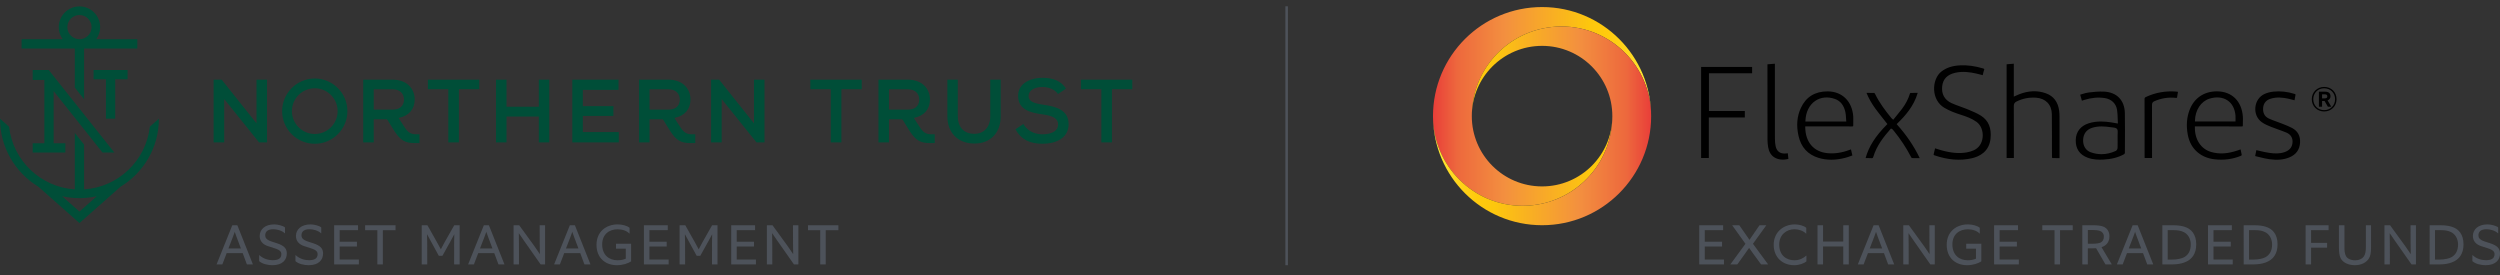 <?xml version="1.0" encoding="utf-8"?>
<!-- Generator: Adobe Illustrator 13.0.0, SVG Export Plug-In . SVG Version: 6.00 Build 14948)  -->
<!DOCTYPE svg PUBLIC "-//W3C//DTD SVG 1.1//EN" "http://www.w3.org/Graphics/SVG/1.1/DTD/svg11.dtd">
<svg version="1.1" id="Layer_1" xmlns="http://www.w3.org/2000/svg" xmlns:xlink="http://www.w3.org/1999/xlink" x="0px" y="0px"
	 width="400px" height="44px" viewBox="0 0 400 44" enable-background="new 0 0 400 44" xml:space="preserve">
<rect x="0" y="0" width="400" height="44" fill="#333333" stroke="none"/>
<g>
	<defs>
		<rect id="SVGID_1_" width="400" height="44"/>
	</defs>
	<clipPath id="SVGID_2_">
		<use xlink:href="#SVGID_1_"  overflow="visible"/>
	</clipPath>
	<path clip-path="url(#SVGID_2_)" fill="#004E38" d="M68.461,14.27h3.269v8.514h1.695V14.27h3.256v-1.525h-8.22V14.27z
		 M64.833,20.505l-0.009-0.013c-0.456-0.683-0.965-1.461-1.025-1.599l-0.01-0.025l0.026-0.005c1.633-0.346,2.533-1.395,2.533-2.955
		c0-1.575-1.1-3.164-3.556-3.164h-4.678v10.039h1.682v-3.705h2.026c0.004,0,0.045,0.001,0.074,0.017
		c0.104,0.069,0.205,0.24,0.358,0.5l0.107,0.182c0.131,0.218,0.399,0.646,0.774,1.237l0.022,0.036c0.934,1.41,1.673,1.84,3.163,1.84
		h0.794v-1.41h-0.649C65.786,21.48,65.282,21.179,64.833,20.505 M62.778,17.54h-2.982v-3.256h2.996c1.361,0,1.846,0.854,1.846,1.654
		C64.638,16.418,64.458,17.54,62.778,17.54 M41.043,19.739l-5.561-6.975l-0.016-0.02h-1.288v10.039h1.695v-6.938l5.561,6.919
		l0.016,0.019h1.274V12.745h-1.681V19.739z M86.213,17.08h-5.17v-4.334h-1.681v10.038h1.681v-4.136h5.17v4.136h1.667V12.746h-1.667
		V17.08z M50.363,12.56c-2.879,0-5.222,2.343-5.222,5.221c0,2.879,2.343,5.222,5.222,5.222c2.878,0,5.221-2.343,5.221-5.222
		C55.584,14.902,53.241,12.56,50.363,12.56 M50.363,21.439c-2.018,0-3.66-1.641-3.66-3.659c0-2.017,1.642-3.659,3.66-3.659
		c2.017,0,3.659,1.642,3.659,3.659C54.022,19.798,52.38,21.439,50.363,21.439 M129.656,14.27h3.269v8.515h1.696V14.27h3.255v-1.525
		h-8.22V14.27z M166.946,16.758c-1.468-0.209-2.378-0.512-2.378-1.378c0-0.888,0.886-1.461,2.257-1.461
		c1.038,0.014,1.965,0.429,2.419,1.082l0.029,0.043l1.239-0.83l0.043-0.028l-0.027-0.044c-0.718-1.138-1.943-1.692-3.745-1.692
		c-1.302,0-2.486,0.409-3.168,1.094c-0.479,0.484-0.72,1.092-0.714,1.807c0,2.228,2.008,2.688,3.891,2.945
		c1.756,0.233,2.505,0.709,2.505,1.59c0,1.488-1.892,1.604-2.471,1.604c-0.787,0-2.231-0.209-3.057-1.606l-0.028-0.047l-1.267,0.845
		l0.023,0.042c0.845,1.554,2.216,2.277,4.315,2.277c2.004,0,4.152-0.818,4.167-3.116C170.979,17.628,169.042,17.048,166.946,16.758
		 M172.949,12.745v1.525h3.269v8.515h1.695V14.27h3.255v-1.525H172.949z M93.252,18.548h4.892V16.98h-4.892v-2.597h5.713v-1.638
		H91.57v10.039h7.439v-1.653h-5.757V18.548z M158.445,18.607c0,1.702-0.994,2.803-2.534,2.803c-0.057,0-0.117-0.001-0.178-0.004
		c-1.557-0.061-2.487-1.108-2.487-2.799V12.75h-1.667v5.858c0,2.58,1.629,4.288,4.15,4.352c0.068,0.003,0.134,0.003,0.2,0.003
		c2.541,0,4.182-1.709,4.182-4.355V12.75h-1.666V18.607z M147.268,20.496c-0.456-0.684-0.966-1.463-1.026-1.602l-0.011-0.025
		l0.026-0.005c1.633-0.346,2.533-1.395,2.533-2.955c0-1.575-1.1-3.164-3.556-3.164h-4.678v10.039h1.682v-3.705h2.026
		c0.011,0,0.035,0.004,0.053,0.01c0.03,0.016,0.051,0.034,0.069,0.052c0.021,0.018,0.031,0.027,0.041,0.039
		c0.021,0.026,0.043,0.057,0.065,0.089l0.021,0.029c0.007,0.009,0.014,0.019,0.021,0.029c0.027,0.043,0.056,0.091,0.086,0.141
		l0.183,0.31c0.132,0.219,0.4,0.647,0.775,1.239l0.022,0.035c0.933,1.409,1.672,1.839,3.162,1.839h0.794v-1.41h-0.649
		C148.229,21.48,147.725,21.179,147.268,20.496 M145.221,17.54h-2.983v-3.256h2.996c1.361,0,1.846,0.855,1.846,1.654
		C147.08,16.419,146.898,17.54,145.221,17.54 M108.963,20.505l-0.009-0.013c-0.456-0.683-0.965-1.461-1.025-1.599l-0.01-0.025
		l0.026-0.005c1.633-0.346,2.532-1.395,2.532-2.955c0-1.575-1.099-3.164-3.556-3.164h-4.678v10.039h1.682v-3.705h2.027
		c0,0,0.045,0.001,0.074,0.017c0.105,0.069,0.207,0.243,0.362,0.506l0.103,0.176c0.131,0.218,0.399,0.646,0.774,1.237l0.022,0.036
		c0.934,1.41,1.673,1.84,3.163,1.84h0.794v-1.41h-0.649C109.917,21.48,109.413,21.179,108.963,20.505 M106.908,17.54h-2.983v-3.256
		h2.996c1.361,0,1.847,0.854,1.847,1.654C108.768,16.418,108.586,17.54,106.908,17.54 M120.636,19.739l-5.562-6.975l-0.015-0.02
		h-1.288v10.039h1.695v-6.938l5.56,6.919l0.016,0.019h1.275V12.745h-1.681V19.739z"/>
	<path clip-path="url(#SVGID_2_)" fill="#004E38" d="M11.97,14.01l1.485,1.867V7.762h8.519V6.277h-6.579
		c0.395-0.546,0.631-1.214,0.631-1.938c0-1.828-1.484-3.314-3.312-3.314c-1.828,0-3.315,1.486-3.315,3.314
		c0,0.724,0.236,1.392,0.632,1.938H3.452v1.485h8.518V14.01z M10.776,4.339c0-1.068,0.869-1.937,1.937-1.937
		c1.069,0,1.937,0.869,1.937,1.937s-0.868,1.937-1.937,1.937C11.645,6.276,10.776,5.407,10.776,4.339 M16.404,24.41h1.897
		L7.791,11.197H5.229v1.594H7.1v10.134H5.229v1.485h5.226v-1.485H8.584v-8.346L16.404,24.41z M25.421,18.99l-1.445,1.279
		c-0.609,5.416-5.032,9.676-10.521,10.031v-7.157l-1.485-1.866v9.023c-5.486-0.355-9.907-4.61-10.519-10.023L0,18.994
		c0.001,4.614,2.461,8.652,6.139,10.879l6.573,5.815h0.001l6.573-5.815c3.68-2.228,6.139-6.268,6.139-10.883H25.421z M12.713,33.852
		l-2.777-2.456c0.894,0.199,1.822,0.308,2.777,0.308c0.954,0,1.882-0.108,2.776-0.308L12.713,33.852z M18.434,12.681h1.98v-1.484
		H14.97v1.484h1.98v6.309h1.484V12.681z"/>
	<path clip-path="url(#SVGID_2_)" fill="#4D525A" d="M34.649,42.306l2.519-6.265h0.809l2.492,6.265h-0.964l-0.673-1.81h-2.564
		l-0.691,1.81H34.649z M38.542,39.751c-0.727-1.9-0.809-2.173-0.982-2.655c-0.173,0.482-0.254,0.746-1.009,2.655H38.542z"/>
	<path clip-path="url(#SVGID_2_)" fill="#4D525A" d="M41.47,40.824h0.036c0.628,0.6,1.483,0.809,2.119,0.809
		c0.864,0,1.391-0.254,1.391-0.973c0-0.519-0.427-0.745-1.373-1.036l-0.7-0.219c-0.982-0.301-1.391-0.909-1.391-1.655
		c0-1.036,0.845-1.845,2.328-1.845c0.563,0,1.418,0.209,1.718,0.49v0.928h-0.036c-0.464-0.446-1.273-0.646-1.837-0.646
		c-1.064,0-1.291,0.545-1.291,0.981c0,0.354,0.164,0.71,1.064,1.001l0.818,0.264c1.128,0.373,1.573,0.818,1.573,1.636
		c0,0.982-0.646,1.873-2.31,1.873c-0.69,0-1.6-0.19-2.109-0.645V40.824z"/>
	<path clip-path="url(#SVGID_2_)" fill="#4D525A" d="M47.272,40.824h0.036c0.628,0.6,1.483,0.809,2.119,0.809
		c0.864,0,1.391-0.254,1.391-0.973c0-0.519-0.427-0.745-1.373-1.036l-0.7-0.219c-0.982-0.301-1.391-0.909-1.391-1.655
		c0-1.036,0.846-1.845,2.328-1.845c0.563,0,1.418,0.209,1.718,0.49v0.928h-0.036c-0.464-0.446-1.273-0.646-1.837-0.646
		c-1.064,0-1.291,0.545-1.291,0.981c0,0.354,0.164,0.71,1.064,1.001l0.818,0.264c1.128,0.373,1.573,0.818,1.573,1.636
		c0,0.982-0.646,1.873-2.31,1.873c-0.69,0-1.6-0.19-2.109-0.645V40.824z"/>
	<polygon clip-path="url(#SVGID_2_)" fill="#4D525A" points="53.464,42.306 53.464,36.041 57.284,36.041 57.284,36.823 
		54.347,36.823 54.347,38.678 57.11,38.678 57.11,39.441 54.347,39.441 54.347,41.523 57.419,41.523 57.419,42.306 	"/>
	<polygon clip-path="url(#SVGID_2_)" fill="#4D525A" points="60.375,42.306 60.375,36.832 58.42,36.832 58.42,36.041 63.286,36.041 
		63.286,36.832 61.257,36.832 61.257,42.306 	"/>
	<path clip-path="url(#SVGID_2_)" fill="#4D525A" d="M67.478,42.306v-6.265h0.909c1.537,2.719,1.773,3.137,2.146,3.846
		c0.391-0.763,0.618-1.164,2.146-3.846h0.864v6.265h-0.882c0-3.563,0-4.101,0.027-4.828c-0.336,0.655-0.718,1.327-1.9,3.446h-0.582
		c-1.191-2.209-1.482-2.719-1.883-3.455c0.028,0.909,0.037,1.382,0.037,4.837H67.478z"/>
	<path clip-path="url(#SVGID_2_)" fill="#4D525A" d="M74.898,42.306l2.519-6.265h0.809l2.492,6.265h-0.964l-0.673-1.81h-2.564
		l-0.691,1.81H74.898z M78.79,39.751c-0.727-1.9-0.809-2.173-0.982-2.655c-0.173,0.482-0.254,0.746-1.009,2.655H78.79z"/>
	<path clip-path="url(#SVGID_2_)" fill="#4D525A" d="M82.173,42.306v-6.265h0.9c2.482,3.392,2.828,3.883,3.31,4.628
		c-0.027-1.118-0.036-2-0.036-4.628h0.863v6.265h-0.709c-2.791-3.956-3.073-4.4-3.491-5.001c0.027,1.473,0.027,2.246,0.027,5.001
		H82.173z"/>
	<path clip-path="url(#SVGID_2_)" fill="#4D525A" d="M88.656,42.306l2.519-6.265h0.809l2.492,6.265h-0.964l-0.673-1.81h-2.564
		l-0.691,1.81H88.656z M92.548,39.751c-0.727-1.9-0.809-2.173-0.982-2.655c-0.173,0.482-0.254,0.746-1.009,2.655H92.548z"/>
	<path clip-path="url(#SVGID_2_)" fill="#4D525A" d="M98.705,42.434c-1.846,0-3.264-1.164-3.264-3.265
		c0-2.154,1.6-3.265,3.382-3.265c0.737,0,1.519,0.209,1.91,0.546v0.918h-0.037c-0.39-0.427-1.1-0.682-1.873-0.682
		c-1.318,0-2.473,0.764-2.473,2.428c0,1.691,1.1,2.528,2.455,2.528c0.537,0,0.982-0.101,1.319-0.255v-1.601H98.56v-0.791h2.418
		v2.827C100.506,42.133,99.66,42.434,98.705,42.434"/>
	<polygon clip-path="url(#SVGID_2_)" fill="#4D525A" points="103.025,42.306 103.025,36.041 106.844,36.041 106.844,36.823 
		103.907,36.823 103.907,38.678 106.671,38.678 106.671,39.441 103.907,39.441 103.907,41.523 106.981,41.523 106.981,42.306 	"/>
	<path clip-path="url(#SVGID_2_)" fill="#4D525A" d="M108.736,42.306v-6.265h0.909c1.537,2.719,1.773,3.137,2.146,3.846
		c0.391-0.763,0.618-1.164,2.146-3.846h0.864v6.265h-0.882c0-3.563,0-4.101,0.027-4.828c-0.336,0.655-0.718,1.327-1.9,3.446h-0.582
		c-1.191-2.209-1.482-2.719-1.882-3.455c0.027,0.909,0.036,1.382,0.036,4.837H108.736z"/>
	<polygon clip-path="url(#SVGID_2_)" fill="#4D525A" points="116.993,42.306 116.993,36.041 120.812,36.041 120.812,36.823 
		117.875,36.823 117.875,38.678 120.639,38.678 120.639,39.441 117.875,39.441 117.875,41.523 120.949,41.523 120.949,42.306 	"/>
	<path clip-path="url(#SVGID_2_)" fill="#4D525A" d="M122.703,42.306v-6.265h0.9c2.482,3.392,2.828,3.883,3.31,4.628
		c-0.027-1.118-0.037-2-0.037-4.628h0.864v6.265h-0.709c-2.791-3.956-3.073-4.4-3.492-5.001c0.028,1.473,0.028,2.246,0.028,5.001
		H122.703z"/>
	<polygon clip-path="url(#SVGID_2_)" fill="#4D525A" points="131.233,42.306 131.233,36.832 129.278,36.832 129.278,36.041 
		134.143,36.041 134.143,36.832 132.115,36.832 132.115,42.306 	"/>
	<polygon clip-path="url(#SVGID_2_)" fill="#4D525A" points="271.88,42.306 271.88,36.041 275.699,36.041 275.699,36.823 
		272.762,36.823 272.762,38.678 275.526,38.678 275.526,39.441 272.762,39.441 272.762,41.523 275.835,41.523 275.835,42.306 	"/>
	<path clip-path="url(#SVGID_2_)" fill="#4D525A" d="M276.854,42.306l2.419-3.3l-2.128-2.965h1.146
		c1.1,1.555,1.364,1.955,1.627,2.337c0.246-0.382,0.509-0.755,1.601-2.337h1.092l-2.138,2.965l2.429,3.3h-1.128
		c-1.282-1.728-1.655-2.272-1.918-2.646c-0.302,0.436-0.646,0.937-1.884,2.646H276.854z"/>
	<path clip-path="url(#SVGID_2_)" fill="#4D525A" d="M287.075,42.434c-1.882,0-3.283-1.265-3.283-3.265
		c0-2.092,1.628-3.265,3.374-3.265c0.682,0,1.473,0.209,1.837,0.555v0.918h-0.036c-0.428-0.444-1.183-0.699-1.838-0.699
		c-1.3,0-2.454,0.882-2.454,2.454c0,1.692,1.101,2.511,2.428,2.511c0.781,0,1.419-0.31,1.892-0.737h0.036v0.909
		C288.657,42.151,287.839,42.434,287.075,42.434"/>
	<polygon clip-path="url(#SVGID_2_)" fill="#4D525A" points="290.804,42.306 290.804,36.041 291.686,36.041 291.686,38.65 
		294.923,38.65 294.923,36.041 295.805,36.041 295.805,42.306 294.923,42.306 294.923,39.433 291.686,39.433 291.686,42.306 	"/>
	<path clip-path="url(#SVGID_2_)" fill="#4D525A" d="M297.251,42.306l2.52-6.265h0.809l2.492,6.265h-0.964l-0.674-1.81h-2.563
		l-0.691,1.81H297.251z M301.144,39.751c-0.728-1.9-0.81-2.173-0.982-2.655c-0.172,0.482-0.254,0.746-1.009,2.655H301.144z"/>
	<path clip-path="url(#SVGID_2_)" fill="#4D525A" d="M304.526,42.306v-6.265h0.899c2.482,3.392,2.828,3.883,3.311,4.628
		c-0.027-1.118-0.036-2-0.036-4.628h0.863v6.265h-0.708c-2.792-3.956-3.074-4.4-3.492-5.001c0.026,1.473,0.026,2.246,0.026,5.001
		H304.526z"/>
	<path clip-path="url(#SVGID_2_)" fill="#4D525A" d="M314.737,42.434c-1.846,0-3.264-1.164-3.264-3.265
		c0-2.154,1.6-3.265,3.383-3.265c0.736,0,1.519,0.209,1.909,0.546v0.918h-0.037c-0.39-0.427-1.1-0.682-1.872-0.682
		c-1.318,0-2.474,0.764-2.474,2.428c0,1.691,1.1,2.528,2.455,2.528c0.537,0,0.981-0.101,1.318-0.255v-1.601h-1.563v-0.791h2.418
		v2.827C316.539,42.133,315.692,42.434,314.737,42.434"/>
	<polygon clip-path="url(#SVGID_2_)" fill="#4D525A" points="319.058,42.306 319.058,36.041 322.877,36.041 322.877,36.823 
		319.939,36.823 319.939,38.678 322.704,38.678 322.704,39.441 319.939,39.441 319.939,41.523 323.014,41.523 323.014,42.306 	"/>
	<polygon clip-path="url(#SVGID_2_)" fill="#4D525A" points="328.725,42.306 328.725,36.832 326.77,36.832 326.77,36.041 
		331.634,36.041 331.634,36.832 329.606,36.832 329.606,42.306 	"/>
	<path clip-path="url(#SVGID_2_)" fill="#4D525A" d="M336.873,42.306l-1.501-2.592c-0.182,0.02-0.372,0.02-0.563,0.02h-0.755v2.572
		h-0.882v-6.265h1.764c0.646,0,1.173,0.064,1.528,0.191c0.618,0.218,1.046,0.764,1.046,1.572c0,0.928-0.501,1.491-1.266,1.746
		l1.646,2.755H336.873z M334.836,38.996c0.572,0,1.009-0.073,1.246-0.182c0.345-0.163,0.535-0.474,0.535-0.973
		c0-0.445-0.254-0.755-0.617-0.892c-0.246-0.091-0.709-0.154-1.127-0.154h-0.819v2.2H334.836z"/>
	<path clip-path="url(#SVGID_2_)" fill="#4D525A" d="M338.701,42.306l2.519-6.265h0.81l2.492,6.265h-0.965l-0.674-1.81h-2.563
		l-0.692,1.81H338.701z M342.593,39.751c-0.728-1.9-0.81-2.173-0.981-2.655c-0.173,0.482-0.255,0.746-1.009,2.655H342.593z"/>
	<path clip-path="url(#SVGID_2_)" fill="#4D525A" d="M345.977,36.041h1.737c0.78,0,1.326,0.1,1.735,0.218
		c1.146,0.327,1.946,1.21,1.946,2.838c0,1.49-0.664,2.464-1.946,2.918c-0.5,0.173-1.108,0.291-1.981,0.291h-1.491V36.041z
		 M347.559,41.532c0.845,0,1.563-0.182,1.928-0.391c0.6-0.354,1.036-0.955,1.036-2.028c0-0.881-0.427-1.709-1.255-2.035
		c-0.336-0.138-0.709-0.256-1.564-0.256h-0.873v4.71H347.559z"/>
	<polygon clip-path="url(#SVGID_2_)" fill="#4D525A" points="353.278,42.306 353.278,36.041 357.097,36.041 357.097,36.823 
		354.16,36.823 354.16,38.678 356.924,38.678 356.924,39.441 354.16,39.441 354.16,41.523 357.234,41.523 357.234,42.306 	"/>
	<path clip-path="url(#SVGID_2_)" fill="#4D525A" d="M358.989,36.041h1.737c0.78,0,1.326,0.1,1.735,0.218
		c1.146,0.327,1.946,1.21,1.946,2.838c0,1.49-0.664,2.464-1.946,2.918c-0.5,0.173-1.108,0.291-1.981,0.291h-1.491V36.041z
		 M360.571,41.532c0.845,0,1.563-0.182,1.928-0.391c0.601-0.354,1.036-0.955,1.036-2.028c0-0.881-0.427-1.709-1.255-2.035
		c-0.336-0.138-0.709-0.256-1.564-0.256h-0.873v4.71H360.571z"/>
	<polygon clip-path="url(#SVGID_2_)" fill="#4D525A" points="368.9,42.306 368.9,36.041 372.573,36.041 372.573,36.823 
		369.773,36.823 369.773,38.859 372.338,38.859 372.338,39.624 369.773,39.624 369.773,42.306 	"/>
	<path clip-path="url(#SVGID_2_)" fill="#4D525A" d="M379.367,39.569c0,0.918-0.1,1.373-0.336,1.772
		c-0.355,0.601-1.164,1.091-2.237,1.091c-1.026,0-1.928-0.391-2.3-1.136c-0.2-0.4-0.264-1.001-0.264-1.71v-3.546h0.882v3.409
		c0,0.573,0.009,1.109,0.255,1.546c0.227,0.4,0.782,0.655,1.454,0.655c0.61,0,1.119-0.219,1.41-0.646
		c0.209-0.3,0.309-0.764,0.309-1.501v-3.464h0.827V39.569z"/>
	<path clip-path="url(#SVGID_2_)" fill="#4D525A" d="M381.514,42.306v-6.265h0.9c2.481,3.392,2.828,3.883,3.31,4.628
		c-0.027-1.118-0.037-2-0.037-4.628h0.864v6.265h-0.709c-2.791-3.956-3.073-4.4-3.492-5.001c0.028,1.473,0.028,2.246,0.028,5.001
		H381.514z"/>
	<path clip-path="url(#SVGID_2_)" fill="#4D525A" d="M388.743,36.041h1.737c0.781,0,1.327,0.1,1.735,0.218
		c1.146,0.327,1.946,1.21,1.946,2.838c0,1.49-0.664,2.464-1.946,2.918c-0.5,0.173-1.108,0.291-1.981,0.291h-1.491V36.041z
		 M390.325,41.532c0.845,0,1.564-0.182,1.928-0.391c0.601-0.354,1.036-0.955,1.036-2.028c0-0.881-0.427-1.709-1.255-2.035
		c-0.336-0.138-0.709-0.256-1.563-0.256h-0.873v4.71H390.325z"/>
	<path clip-path="url(#SVGID_2_)" fill="#4D525A" d="M395.581,40.824h0.036c0.627,0.6,1.482,0.809,2.118,0.809
		c0.864,0,1.392-0.254,1.392-0.973c0-0.519-0.428-0.745-1.372-1.036l-0.701-0.219c-0.982-0.301-1.392-0.909-1.392-1.655
		c0-1.036,0.847-1.845,2.328-1.845c0.563,0,1.419,0.209,1.719,0.49v0.928h-0.036c-0.463-0.446-1.273-0.646-1.837-0.646
		c-1.063,0-1.291,0.545-1.291,0.981c0,0.354,0.164,0.71,1.063,1.001l0.818,0.264c1.128,0.373,1.573,0.818,1.573,1.636
		c0,0.982-0.646,1.873-2.31,1.873c-0.69,0-1.601-0.19-2.109-0.645V40.824z"/>
	
		<line clip-path="url(#SVGID_2_)" fill="none" stroke="#4D525A" stroke-width="0.401" stroke-miterlimit="10" x1="205.861" y1="1.005" x2="205.861" y2="42.434"/>
	<path clip-path="url(#SVGID_2_)" d="M316.946,18.506c-0.6-0.38-1.285-0.665-1.947-0.94l-0.291-0.121
		c-0.351-0.147-0.717-0.277-1.071-0.402c-0.462-0.165-0.939-0.335-1.394-0.546c-1.122-0.52-1.637-1.461-1.491-2.719
		c0.133-1.139,0.81-1.836,2.07-2.13c1.212-0.28,2.371-0.102,3.345,0.11c0.279,0.061,0.558,0.135,0.84,0.212l0.23,0.061
		c0.012-0.052,0.024-0.104,0.035-0.156c0.052-0.229,0.1-0.445,0.178-0.658c0.041-0.109,0.032-0.154,0.023-0.172
		c-0.025-0.05-0.154-0.088-0.197-0.101c-1.284-0.384-2.479-0.544-3.657-0.487c-1.235,0.059-2.183,0.369-2.979,0.977
		c-0.779,0.593-1.242,1.75-1.182,2.948c0.064,1.225,0.645,2.259,1.594,2.838c0.854,0.521,1.794,0.857,2.682,1.141
		c0.895,0.289,1.761,0.593,2.52,1.144c0.693,0.503,1.073,1.475,0.968,2.479c-0.1,0.952-0.616,1.702-1.417,2.058
		c-0.359,0.159-0.748,0.278-1.126,0.342c-1.21,0.206-2.498,0.098-4.059-0.34c-0.264-0.074-0.523-0.157-0.791-0.242l-0.22-0.068
		l-0.039,0.172c-0.059,0.264-0.114,0.514-0.18,0.762c-0.029,0.111-0.025,0.133,0.102,0.176c2.171,0.748,4.132,0.903,5.992,0.48
		c1.244-0.284,2.774-1.058,3-3.129C318.666,20.485,318.165,19.279,316.946,18.506 M338.827,21.332
		c-0.007,0.091-0.013,0.182-0.011,0.265l0.003,0.186l-0.001,0.55l0.002,0.36c0.002,0.216,0.004,0.431-0.001,0.646
		c-0.001,0.112-0.005,0.227-0.01,0.338c-0.008,0.17-0.121,0.396-0.278,0.466c-0.764,0.351-1.53,0.525-2.291,0.525
		c-0.575,0-1.146-0.1-1.713-0.301c-0.805-0.287-1.263-1.032-1.227-1.992c0.037-0.953,0.543-1.635,1.426-1.921
		c1.024-0.332,2.061-0.242,3.027-0.097c0.07,0.011,0.146,0.018,0.224,0.025c0.283,0.026,0.575,0.053,0.735,0.238
		C338.863,20.794,338.845,21.068,338.827,21.332 M336.631,14.656c-0.848-0.039-1.707,0.051-2.446,0.141
		c-0.334,0.039-0.663,0.139-1.01,0.245c-0.113,0.035-0.228,0.07-0.345,0.103l0.274,0.968l0.04-0.014
		c0.111-0.038,0.211-0.072,0.31-0.103c1.162-0.367,2.241-0.467,3.3-0.306c1.072,0.163,1.81,0.865,1.974,1.876
		c0.074,0.453,0.087,0.905,0.102,1.383c0.005,0.207,0.013,0.417,0.024,0.63l0.01,0.185l-0.538-0.094
		c-0.196-0.035-0.368-0.066-0.542-0.092c-0.481-0.073-1.038-0.138-1.631-0.138c-0.633,0-1.31,0.075-1.985,0.294
		c-1.29,0.421-2.017,1.365-2.048,2.661c-0.033,1.4,0.611,2.356,1.916,2.84c0.88,0.327,1.79,0.331,2.484,0.297
		c1.305-0.063,2.393-0.341,3.325-0.853c0.063-0.035,0.136-0.15,0.136-0.201l0.006-1.01c0.01-1.755,0.021-3.572-0.009-5.356
		C339.942,16.043,338.69,14.751,336.631,14.656 M329.468,17.735c-0.181-1.419-0.895-2.363-2.12-2.805
		c-1.355-0.49-2.805-0.432-4.308,0.165c-0.124,0.05-0.246,0.104-0.384,0.167l-0.447,0.197v-5.265l-1.151,0.09v14.998h1.159
		l0.001-2.148c0.001-2.063,0.003-4.124-0.01-6.186c-0.002-0.348,0.128-0.554,0.448-0.712c0.964-0.475,2-0.678,3.1-0.607
		c1.541,0.102,2.514,1.11,2.538,2.631c0.021,1.142,0.019,2.304,0.018,3.428c-0.001,0.461-0.002,0.922-0.001,1.384v0.625
		c-0.001,0.491-0.002,0.982,0.008,1.474c0.002,0.026,0.032,0.088,0.057,0.119c0.311,0.017,0.625,0.015,0.954,0.011l0.195-0.001
		v-1.669c0-1.643,0.001-3.286-0.002-4.93C329.521,18.326,329.504,18.019,329.468,17.735 M357.681,19.289v0.147h-6.488l0.003-0.151
		c0.036-1.67,0.967-3.077,2.32-3.498c1.088-0.34,2.115-0.24,2.888,0.279c0.739,0.496,1.179,1.334,1.274,2.424
		c0.015,0.178,0.011,0.353,0.007,0.538C357.683,19.113,357.681,19.2,357.681,19.289 M354.756,14.616h-0.059
		c-2.079,0-3.675,1.101-4.386,3.028c-0.438,1.186-0.53,2.488-0.273,3.873c0.229,1.237,0.763,2.184,1.632,2.896
		c0.717,0.587,1.601,0.946,2.628,1.07c1.489,0.178,2.915-0.007,4.234-0.549c0.056-0.022,0.127-0.085,0.151-0.121
		c-0.037-0.256-0.099-0.514-0.156-0.762l-0.035-0.148c-0.058,0.016-0.109,0.036-0.164,0.056c-0.083,0.03-0.166,0.063-0.249,0.09
		c-1.64,0.561-3.007,0.646-4.306,0.264c-1.622-0.476-2.615-1.985-2.594-3.942l0.002-0.145l2.097-0.002
		c1.788,0,3.578-0.001,5.366,0.007h0.004c0.125,0,0.164-0.021,0.177-0.033c0.01-0.013,0.03-0.048,0.028-0.156
		c-0.004-0.192,0.002-0.385,0.008-0.577c0.008-0.269,0.016-0.547-0.005-0.814C358.677,16.185,357.105,14.64,354.756,14.616
		 M348.412,14.682c-0.06-0.011-0.121-0.023-0.183-0.027c-1.735-0.139-3.377,0.153-4.882,0.863c-0.174,0.082-0.22,0.153-0.22,0.346
		c0.009,2.338,0.009,4.678,0.009,7.017v2.192c0,0.068,0.004,0.136,0.008,0.207h1.181v-2.036c0.001-2.157,0.002-4.313-0.005-6.469
		c0-0.289,0.104-0.454,0.356-0.568c1.121-0.504,2.309-0.683,3.524-0.54c0.03-0.005,0.094-0.022,0.124-0.042
		c0.054-0.253,0.089-0.507,0.126-0.775l0.022-0.156c-0.002-0.001-0.005-0.001-0.007-0.002L348.412,14.682z M366.727,20.474
		c-0.448-0.237-0.935-0.43-1.406-0.615l-0.327-0.129c-0.245-0.098-0.495-0.188-0.745-0.277c-0.423-0.152-0.859-0.309-1.273-0.507
		c-0.663-0.319-0.971-0.953-0.864-1.785c0.087-0.67,0.484-1.138,1.15-1.354c1.011-0.33,2.004-0.197,2.841-0.023
		c0.267,0.055,0.524,0.125,0.8,0.201c0.073,0.019,0.147,0.04,0.222,0.06l0.024-0.146c0.038-0.227,0.073-0.439,0.121-0.649
		c0.032-0.138,0.021-0.175-0.16-0.232c-1.11-0.35-2.231-0.472-3.334-0.362c-0.522,0.053-1.024,0.183-1.45,0.377
		c-0.829,0.378-1.379,1.18-1.47,2.143c-0.09,0.965,0.299,1.855,1.044,2.381c0.439,0.31,0.95,0.529,1.437,0.725
		c0.375,0.152,0.764,0.291,1.14,0.423c0.449,0.159,0.914,0.324,1.359,0.514c0.723,0.309,1.062,0.911,0.956,1.695
		c-0.091,0.68-0.489,1.143-1.219,1.409c-0.823,0.303-1.655,0.248-2.431,0.144c-0.525-0.071-1.032-0.189-1.568-0.315
		c-0.184-0.044-0.371-0.087-0.559-0.129l-0.188,0.941c0.017,0.009,0.029,0.015,0.037,0.016c0.221,0.051,0.441,0.105,0.662,0.16
		c0.508,0.127,1.034,0.257,1.555,0.33c1.278,0.179,2.299,0.088,3.215-0.287c1.076-0.442,1.654-1.241,1.716-2.377
		C368.067,21.741,367.635,20.957,366.727,20.474 M272.179,25.277h1.233v-6.478h5.76V17.76h-5.741v-6.036h6.907V10.71h-8.159V25.277z
		 M286.033,24.525c-0.11,0.012-0.212,0.023-0.312,0.033c-0.865,0.071-1.425-0.315-1.611-1.127c-0.083-0.364-0.124-0.777-0.124-1.262
		c-0.007-2.842-0.007-5.684-0.006-8.525v-3.451l-1.187,0.094v2.834c0,3.081-0.001,6.162,0.006,9.242
		c0.001,0.384,0.035,0.78,0.104,1.177c0.127,0.753,0.464,1.307,1.003,1.645c0.588,0.371,1.399,0.454,2.236,0.24l-0.091-0.901
		L286.033,24.525z M288.865,19.443l0.006-0.153c0.053-1.359,0.622-2.505,1.566-3.147c0.889-0.604,2.009-0.715,3.15-0.312
		c0.879,0.308,1.442,1.021,1.676,2.12c0.063,0.296,0.079,0.59,0.098,0.903c0.007,0.141,0.015,0.284,0.028,0.429l0.015,0.16H288.865z
		 M292.441,14.621h-0.039c-2.011,0-3.443,0.888-4.258,2.639c-0.628,1.35-0.753,2.816-0.382,4.48
		c0.402,1.812,1.485,2.998,3.218,3.524c1.289,0.389,2.673,0.39,4.226-0.003c0.302-0.075,0.604-0.184,0.896-0.288
		c0.093-0.032,0.186-0.066,0.278-0.099l-0.226-0.974l-0.004,0.002l-0.233,0.084c-1.241,0.465-2.405,0.637-3.56,0.516
		c-2.175-0.222-3.49-1.766-3.518-4.13l-0.003-0.148l2.143-0.002c1.771,0,3.545-0.002,5.316,0.008
		c0.123,0.002,0.18-0.022,0.192-0.035c0.013-0.012,0.032-0.051,0.03-0.169c-0.005-0.199,0-0.397,0.006-0.596
		c0.007-0.253,0.014-0.514-0.003-0.766C296.36,16.221,294.759,14.634,292.441,14.621 M303.466,19.859l0.101-0.098
		c1.277-1.238,2.656-2.785,3.266-4.902h-0.187c-0.344-0.003-0.668-0.003-0.989,0.011c-0.006,0.008-0.061,0.073-0.076,0.12
		c-0.254,0.845-0.668,1.641-1.263,2.434c-0.285,0.38-0.595,0.754-0.894,1.117c-0.137,0.165-0.273,0.331-0.41,0.5l-0.099,0.121
		l-0.194-0.173c-0.042-0.037-0.072-0.063-0.097-0.092c-0.942-1.153-1.911-2.419-2.616-3.87c-0.039-0.08-0.094-0.147-0.115-0.158
		c-0.333-0.011-0.692-0.01-1.071-0.007h-0.183c0.349,0.855,0.804,1.665,1.387,2.471c0.413,0.568,0.842,1.107,1.295,1.678
		c0.193,0.244,0.389,0.489,0.583,0.737l0.079,0.102l-0.09,0.092c-1.838,1.853-2.893,3.511-3.399,5.353
		c0.081,0.002,0.159,0.002,0.237,0c0.078,0,0.158-0.001,0.239-0.001c0.147,0,0.299,0.003,0.448,0.015
		c0.198,0.015,0.251-0.028,0.313-0.23c0.542-1.781,1.645-3.185,2.754-4.438l0.069-0.077l0.095,0.038
		c0.06,0.02,0.101,0.033,0.135,0.073c0.08,0.086,0.16,0.174,0.235,0.267c1.061,1.309,1.968,2.682,2.696,4.08
		c0.109,0.214,0.16,0.257,0.177,0.266c0.339,0.022,0.698,0.021,1.077,0.015c0.062-0.001,0.125-0.001,0.188-0.002
		c-0.918-1.908-2.098-3.657-3.6-5.335L303.466,19.859z"/>
	<path clip-path="url(#SVGID_2_)" d="M371.865,17.835c-1.136,0-1.981-0.852-1.981-1.961c0-1.114,0.852-1.965,1.977-1.965
		c1.169,0,1.988,0.846,1.988,1.965C373.849,16.988,373.002,17.835,371.865,17.835 M371.86,14.122c-0.999,0-1.736,0.764-1.736,1.752
		c0,0.989,0.731,1.748,1.741,1.748c1.011,0,1.748-0.754,1.748-1.748C373.613,14.88,372.876,14.122,371.86,14.122 M372.462,17.076
		l-0.525-0.912h-0.403v0.912h-0.508v-2.414h0.873c0.263,0,0.464,0.027,0.596,0.088c0.239,0.098,0.388,0.333,0.388,0.638
		c0,0.323-0.169,0.552-0.47,0.677l0.596,1.011H372.462z M371.757,15.749c0.219,0,0.354-0.017,0.437-0.049
		c0.131-0.055,0.176-0.159,0.176-0.284c0-0.137-0.061-0.251-0.197-0.295c-0.087-0.027-0.218-0.033-0.371-0.033h-0.268v0.661H371.757
		z"/>
</g>
<g>
	<defs>
		<path id="SVGID_3_" d="M229.279,18.582c0,7.925,6.425,14.349,14.348,14.349c1.068,0,2.104-0.125,3.105-0.346
			c6.431-1.42,11.244-7.145,11.244-14.003c0,6.21-5.034,11.245-11.244,11.245s-11.244-5.035-11.244-11.245
			c0-6.857,4.813-12.582,11.244-14.002c1.001-0.221,2.036-0.346,3.104-0.346c7.925,0,14.349,6.424,14.349,14.348
			c0-9.639-7.813-17.453-17.452-17.453C237.093,1.129,229.279,8.943,229.279,18.582"/>
	</defs>
	<clipPath id="SVGID_4_">
		<use xlink:href="#SVGID_3_"  overflow="visible"/>
	</clipPath>
	
		<linearGradient id="SVGID_5_" gradientUnits="userSpaceOnUse" x1="0" y1="44" x2="1" y2="44" gradientTransform="matrix(-34.906 0 0 34.906 264.182 -1518.832)">
		<stop  offset="0" style="stop-color:#FFF33B"/>
		<stop  offset="0.059" style="stop-color:#FFE02A"/>
		<stop  offset="0.13" style="stop-color:#FFD218"/>
		<stop  offset="0.203" style="stop-color:#FFCA0D"/>
		<stop  offset="0.281" style="stop-color:#FDC70D"/>
		<stop  offset="0.668" style="stop-color:#F3903F"/>
		<stop  offset="0.888" style="stop-color:#ED683D"/>
		<stop  offset="1" style="stop-color:#E93E39"/>
	</linearGradient>
	<rect x="229.279" y="1.129" clip-path="url(#SVGID_4_)" fill="url(#SVGID_5_)" width="34.905" height="31.802"/>
</g>
<g>
	<defs>
		<path id="SVGID_6_" d="M229.28,18.675c0-0.031-0.001-0.062-0.001-0.093C229.279,18.613,229.28,18.644,229.28,18.675
			 M246.732,4.579c-6.431,1.42-11.244,7.145-11.244,14.003c0-6.21,5.034-11.244,11.244-11.244s11.243,5.034,11.243,11.244
			c0,6.857-4.813,12.582-11.243,14.002c-1.001,0.221-2.037,0.347-3.105,0.347c-7.892,0-14.297-6.374-14.347-14.256
			c0.05,9.597,7.844,17.36,17.452,17.36c9.639,0,17.452-7.814,17.452-17.453c0-7.924-6.424-14.348-14.349-14.348
			C248.769,4.234,247.733,4.359,246.732,4.579"/>
	</defs>
	<clipPath id="SVGID_7_">
		<use xlink:href="#SVGID_6_"  overflow="visible"/>
	</clipPath>
	
		<linearGradient id="SVGID_8_" gradientUnits="userSpaceOnUse" x1="-9.765625e-004" y1="44" x2="0.999" y2="44" gradientTransform="matrix(34.906 0 0 -34.906 229.286 1555.989)">
		<stop  offset="0" style="stop-color:#FFF33B"/>
		<stop  offset="0.059" style="stop-color:#FFE02A"/>
		<stop  offset="0.13" style="stop-color:#FFD218"/>
		<stop  offset="0.203" style="stop-color:#FFCA0D"/>
		<stop  offset="0.281" style="stop-color:#FDC70D"/>
		<stop  offset="0.668" style="stop-color:#F3903F"/>
		<stop  offset="0.888" style="stop-color:#ED683D"/>
		<stop  offset="1" style="stop-color:#E93E39"/>
	</linearGradient>
	<rect x="229.279" y="4.234" clip-path="url(#SVGID_7_)" fill="url(#SVGID_8_)" width="34.905" height="31.801"/>
</g>
</svg>
